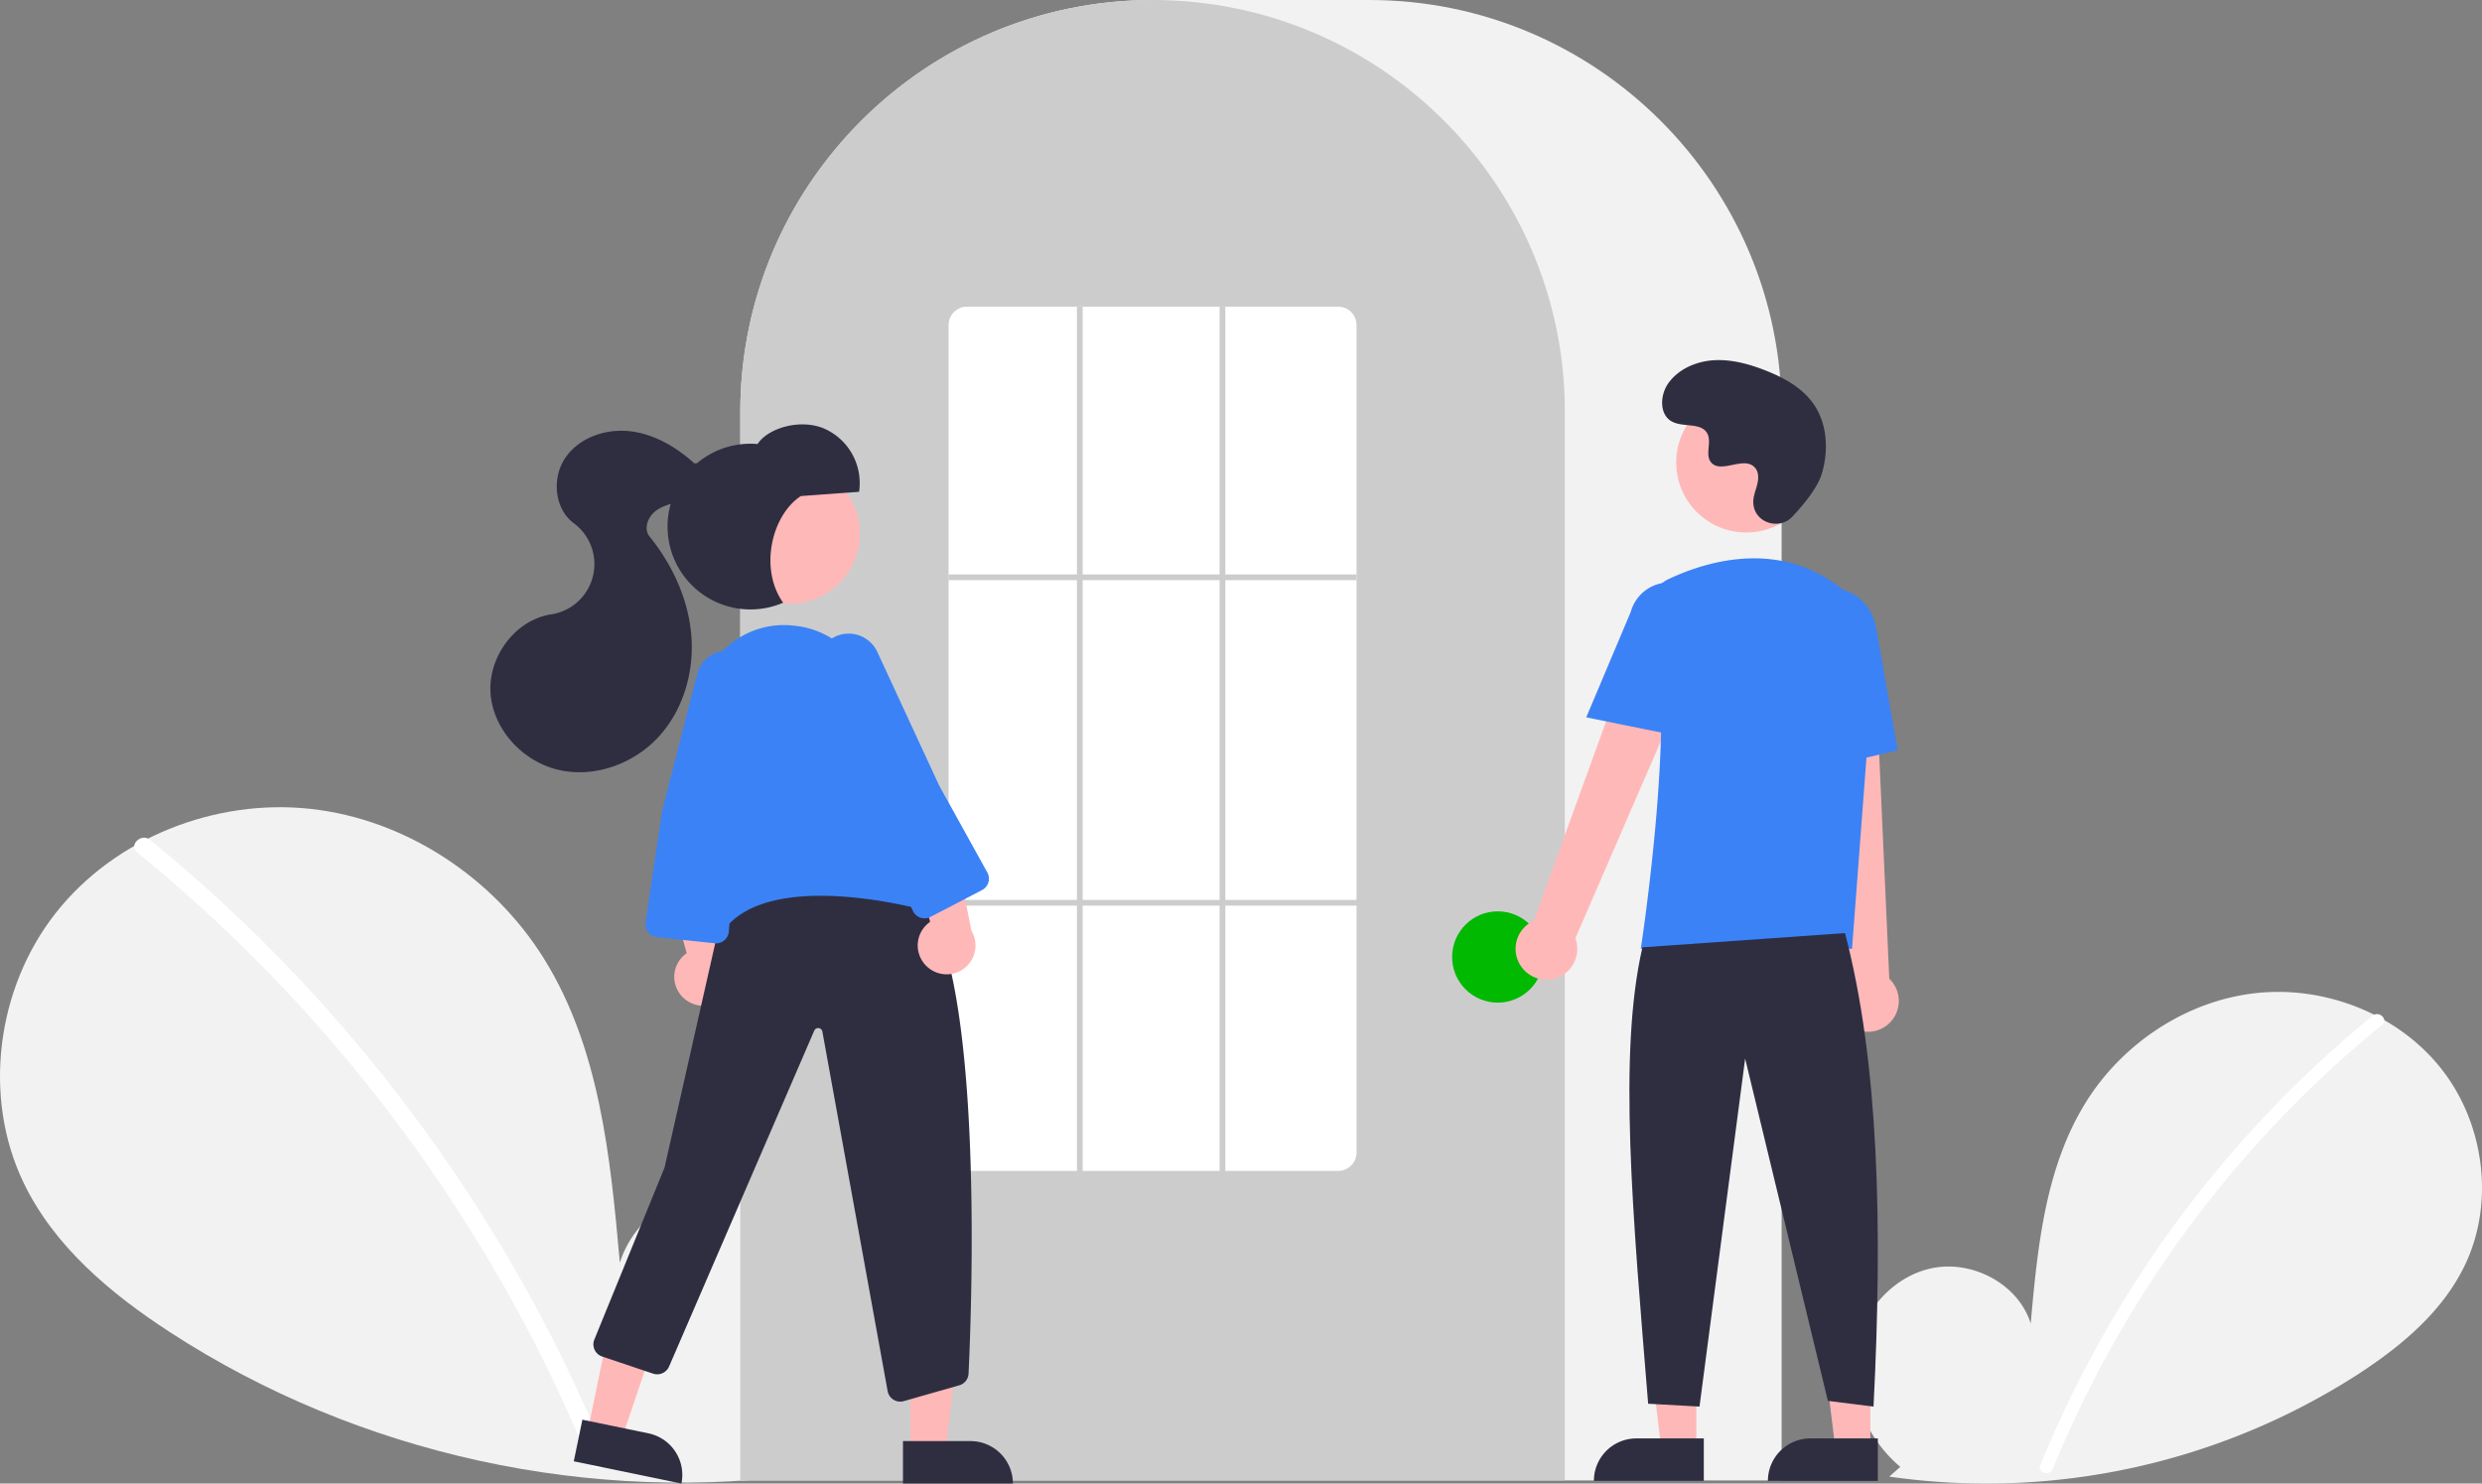 <svg xmlns="http://www.w3.org/2000/svg" width="870" height="520.1" viewBox="0 0 870 520.1">
  <rect x="0" y="0" width="870" height="520.1" fill="#808080" stroke="none"/>
  <g id="Group_1" data-name="Group 1" transform="translate(-697 -246)">
    <g id="undraw_Login_re_4vu2" transform="translate(697 246)">
      <path id="Path_1" data-name="Path 1" d="M831.092,704.187c-11.138-9.412-17.9-24.28-16.13-38.754s12.764-27.78,27.018-30.854,30.5,5.435,34.834,19.359c2.383-26.846,5.129-54.818,19.4-77.68,12.924-20.7,35.309-35.514,59.569-38.164s49.8,7.359,64.933,26.507,18.835,46.985,8.238,68.969c-7.806,16.195-22.188,28.247-37.257,38.052A240.453,240.453,0,0,1,827.246,707.6Z" transform="translate(-165 -189.931)" fill="#f2f2f2"/>
      <path id="Path_2" data-name="Path 2" d="M996.728,546.01A396.759,396.759,0,0,0,880.15,703.646c-1.112,2.725,3.313,3.911,4.412,1.217a392.344,392.344,0,0,1,115.4-155.617C1002.248,547.385,998.993,544.165,996.728,546.01Z" transform="translate(-165 -189.931)" fill="#fff"/>
      <path id="Path_3" data-name="Path 3" d="M445.067,701.63c15.3-12.927,24.591-33.348,22.154-53.228s-17.531-38.156-37.11-42.378-41.9,7.464-47.844,26.59c-3.273-36.873-7.044-75.292-26.648-106.693-17.751-28.433-48.5-48.778-81.818-52.418s-68.4,10.107-89.185,36.407S158.747,574.445,173.3,604.64c10.722,22.243,30.475,38.8,51.172,52.264,66.03,42.965,147.939,60.884,225.877,49.415" transform="translate(-165 -189.931)" fill="#f2f2f2"/>
      <path id="Path_4" data-name="Path 4" d="M217.567,484.373a540.353,540.353,0,0,1,75.3,74.776,548.069,548.069,0,0,1,59.386,87.891,545.823,545.823,0,0,1,25.43,53.846c1.527,3.743-4.55,5.372-6.06,1.671a536.358,536.358,0,0,0-49.009-92.727,539.739,539.739,0,0,0-65.729-81.2,538.447,538.447,0,0,0-43.766-39.815c-3.138-2.555,1.332-6.978,4.444-4.444Z" transform="translate(-165 -189.931)" fill="#fff"/>
      <path id="Path_5" data-name="Path 5" d="M789.5,708.931h-365v-374.5c0-79.678,64.822-144.5,144.5-144.5h76c79.677,0,144.5,64.822,144.5,144.5Z" transform="translate(-165 -189.931)" fill="#f2f2f2"/>
      <path id="Path_6" data-name="Path 6" d="M713.5,708.931h-289v-374.5a143.382,143.382,0,0,1,27.6-84.944c.664-.9,1.326-1.8,2.009-2.681a144.465,144.465,0,0,1,30.754-29.851c.66-.48,1.322-.952,1.994-1.423a144.161,144.161,0,0,1,31.472-16.459c.661-.25,1.334-.5,2.007-.742a144.021,144.021,0,0,1,31.108-7.336c.658-.09,1.333-.16,2.008-.23a146.288,146.288,0,0,1,31.105,0c.673.07,1.349.141,2.014.231a143.993,143.993,0,0,1,31.1,7.335c.673.241,1.346.492,2.009.743a143.8,143.8,0,0,1,31.106,16.216c.672.461,1.344.933,2.006,1.4a145.988,145.988,0,0,1,18.383,15.564A144.292,144.292,0,0,1,683.9,246.808c.681.88,1.343,1.773,2.005,2.677a143.383,143.383,0,0,1,27.6,84.946Z" transform="translate(-165 -189.931)" fill="#ccc"/>
      <circle id="Ellipse_1" data-name="Ellipse 1" cx="16" cy="16" r="16" transform="translate(509 319.5)" fill="#00b900"/>
      <path id="Path_7" data-name="Path 7" d="M594.6,507.783h-12.26l-5.833-47.288h18.1Z" fill="#ffb8b8"/>
      <path id="Path_8" data-name="Path 8" d="M573.582,504.28h23.644v14.887H558.695A14.887,14.887,0,0,1,573.582,504.28Z" fill="#2f2e41"/>
      <path id="Path_9" data-name="Path 9" d="M655.6,507.783h-12.26l-5.833-47.288h18.1Z" fill="#ffb8b8"/>
      <path id="Path_10" data-name="Path 10" d="M634.582,504.28h23.644v14.887H619.695A14.887,14.887,0,0,1,634.582,504.28Z" fill="#2f2e41"/>
      <path id="Path_11" data-name="Path 11" d="M698.1,528.6a10.743,10.743,0,0,1,4.51-15.843l41.676-114.867,20.507,11.191L717.206,518.853A10.8,10.8,0,0,1,698.1,528.6Z" transform="translate(-165 -189.931)" fill="#ffb8b8"/>
      <path id="Path_12" data-name="Path 12" d="M814.336,550.184a10.743,10.743,0,0,1-2.893-16.217L798.533,412.458l23.338,1.066,5.366,119.52a10.8,10.8,0,0,1-12.9,17.139Z" transform="translate(-165 -189.931)" fill="#ffb8b8"/>
      <circle id="Ellipse_2" data-name="Ellipse 2" cx="24.561" cy="24.561" r="24.561" transform="translate(587.545 137.562)" fill="#ffb8b8"/>
      <path id="Path_13" data-name="Path 13" d="M814.18,522.549H740.133l.089-.576c.133-.861,13.2-86.439,3.562-114.436a11.813,11.813,0,0,1,6.069-14.583h0c13.772-6.485,40.208-14.471,62.52,4.909a28.234,28.234,0,0,1,9.459,23.4Z" transform="translate(-165 -189.931)" fill="#3b82f6"/>
      <path id="Path_14" data-name="Path 14" d="M754.354,448.181l-33.337-6.763,15.626-37.03a14,14,0,0,1,27.106,7Z" transform="translate(-165 -189.931)" fill="#3b82f6"/>
      <path id="Path_15" data-name="Path 15" d="M797.05,460.739l-2-45.941c-1.52-8.636,3.424-16.8,11.027-18.135s15.032,4.66,16.558,13.36l7.533,42.928Z" transform="translate(-165 -189.931)" fill="#3b82f6"/>
      <path id="Path_16" data-name="Path 16" d="M811.716,517.049c11.915,45.377,13.214,103.069,10,166l-16-2-29-120-16,122-18-1c-5.377-66.03-10.613-122.715-2-160Z" transform="translate(-165 -189.931)" fill="#2f2e41"/>
      <path id="Path_17" data-name="Path 17" d="M793.289,371.035c-4.582,4.881-13.091,2.261-13.688-4.407a8.054,8.054,0,0,1,.01-1.556c.308-2.954,2.015-5.635,1.606-8.754a4.59,4.59,0,0,0-.84-2.149c-3.651-4.889-12.222,2.187-15.668-2.239-2.113-2.714.371-6.987-1.251-10.021-2.14-4-8.479-2.029-12.454-4.221-4.423-2.439-4.158-9.225-1.247-13.353,3.551-5.034,9.776-7.72,15.923-8.107s12.253,1.275,17.992,3.511c6.521,2.541,12.988,6.053,17,11.788,4.88,6.973,5.35,16.348,2.909,24.5C802.1,360.99,797.031,367.049,793.289,371.035Z" transform="translate(-165 -189.931)" fill="#2f2e41"/>
      <path id="Path_19" data-name="Path 19" d="M634,600.431H504a6.465,6.465,0,0,1-6.5-6.415V303.846a6.465,6.465,0,0,1,6.5-6.415H634a6.465,6.465,0,0,1,6.5,6.415V594.015a6.465,6.465,0,0,1-6.5,6.415Z" transform="translate(-165 -189.931)" fill="#fff"/>
      <rect id="Rectangle_1" data-name="Rectangle 1" width="143" height="2" transform="translate(332.5 201.39)" fill="#ccc"/>
      <rect id="Rectangle_2" data-name="Rectangle 2" width="143" height="2" transform="translate(333 315.5)" fill="#ccc"/>
      <rect id="Rectangle_3" data-name="Rectangle 3" width="2" height="304" transform="translate(377.5 107.5)" fill="#ccc"/>
      <rect id="Rectangle_4" data-name="Rectangle 4" width="2" height="304" transform="translate(427.5 107.5)" fill="#ccc"/>
    </g>
    <g id="undraw_Mention_re_k5xc" transform="translate(793 309.119)">
      <path id="Path_20" data-name="Path 20" d="M223.146,445.593h12.26l5.832-47.288H223.144Z" fill="#ffb8b8"/>
      <path id="Path_21" data-name="Path 21" d="M553.417,663.131h38.531v14.887H568.3a14.887,14.887,0,0,1-14.887-14.887Z" transform="translate(812.497 1120.082) rotate(179.997)" fill="#2f2e41"/>
      <path id="Path_22" data-name="Path 22" d="M110,438.56l12.006,2.482L137.3,395.915l-17.719-3.664Z" fill="#ffb8b8"/>
      <path id="Path_23" data-name="Path 23" d="M439.131,659.385h38.531v14.887H454.018a14.887,14.887,0,0,1-14.887-14.887Z" transform="translate(439.382 1191.619) rotate(-168.318)" fill="#2f2e41"/>
      <path id="Path_24" data-name="Path 24" d="M476.155,507.453A10.056,10.056,0,0,1,477.6,492.1l-9.513-34.445,17.664,5.727,6.326,31.832a10.11,10.11,0,0,1-15.919,12.238Z" transform="translate(-332.898 -221.041)" fill="#ffb8b8"/>
      <path id="Path_25" data-name="Path 25" d="M552.462,649.3a4.5,4.5,0,0,1-4.444-3.783l-22.848-125.9a1.5,1.5,0,0,0-2.859-.367l-50.9,117.768a4.528,4.528,0,0,1-5.564,2.481l-17.88-6.008a4.5,4.5,0,0,1-2.733-5.967L469.84,567.24l20.544-90.954.145-.11c.4-.3,39.919-29.8,66.927-6.2,24.715,21.593,20.116,144.985,18.943,169.5a4.465,4.465,0,0,1-3.419,4.148l-19.427,5.543a4.571,4.571,0,0,1-1.092.133Z" transform="translate(-332.898 -221.041)" fill="#2f2e41"/>
      <circle id="Ellipse_3" data-name="Ellipse 3" cx="24.561" cy="24.561" r="24.561" transform="translate(156.273 99.437)" fill="#ffb8b8"/>
      <path id="Path_26" data-name="Path 26" d="M561.488,496.453A10.056,10.056,0,0,1,562.93,481.1l-9.513-34.445,17.664,5.727,6.326,31.832a10.11,10.11,0,0,1-15.919,12.238Z" transform="translate(-332.898 -221.041)" fill="#ffb8b8"/>
      <path id="Path_27" data-name="Path 27" d="M486.51,486.635a2.617,2.617,0,0,1-.994-.2c-10.373-4.216-2.1-86.514-1.745-90.016l.04-.15q.385-.878.777-1.721a29.649,29.649,0,0,1,30.071-17.332,30.506,30.506,0,0,1,27.131,22.528l19.219,70.417a4.5,4.5,0,0,1-5.319,5.577c-14.953-3.34-51.192-9.269-64.7,7.768C489.329,485.6,487.853,486.635,486.51,486.635Z" transform="translate(-332.898 -221.041)" fill="#3b82f6"/>
      <path id="Path_28" data-name="Path 28" d="M560.983,479.874a4.518,4.518,0,0,1-1.449-.24,4.463,4.463,0,0,1-2.631-2.352l-16.727-35.659L523.9,394.774a11.1,11.1,0,0,1,2.844-11.678h0a11.082,11.082,0,0,1,17.681,3.388l21.656,46.79,16.9,30.522a4.5,4.5,0,0,1-1.861,6.172l-18.067,9.4a4.479,4.479,0,0,1-2.07.51Z" transform="translate(-332.898 -221.041)" fill="#3b82f6"/>
      <path id="Path_29" data-name="Path 29" d="M487.9,488.64a4.507,4.507,0,0,1-.485-.026l-20.25-2.148a4.5,4.5,0,0,1-3.977-5.132l5.753-38.964,12.31-48.043a11.1,11.1,0,0,1,8.821-8.164h0a11.082,11.082,0,0,1,12.868,12.59l-7.792,50.967L492.374,484.5a4.5,4.5,0,0,1-4.476,4.143Z" transform="translate(-332.898 -221.041)" fill="#3b82f6"/>
      <path id="Path_30" data-name="Path 30" d="M517.612,331.832l20.411-1.486a20.865,20.865,0,0,0-12.73-22.386c-8.7-3.3-19.5.366-22.841,5.631a29.049,29.049,0,1,0,8.959,55.628C502.989,357.4,507.313,338.6,517.612,331.832Z" transform="translate(-332.898 -221.041)" fill="#2f2e41"/>
      <path id="Path_31" data-name="Path 31" d="M480.492,320.557c-6.334-5.787-14.076-10.413-22.594-11.434s-17.825,2.1-22.729,9.138-4.049,17.981,2.849,23.082a17.83,17.83,0,0,1-7.916,31.963c-12.665,1.929-22.2,14.979-21.253,27.755s11.417,23.915,23.9,26.781,26.148-2.063,34.863-11.454,12.617-22.722,11.624-35.495-6.6-24.941-14.662-34.9c-2.189-2.7-.545-6.991,2.268-9.039s6.394-2.619,9.687-3.743,6.69-3.241,7.449-6.636S480.892,319.218,480.492,320.557Z" transform="translate(-332.898 -221.041)" fill="#2f2e41"/>
    </g>
  </g>
</svg>
